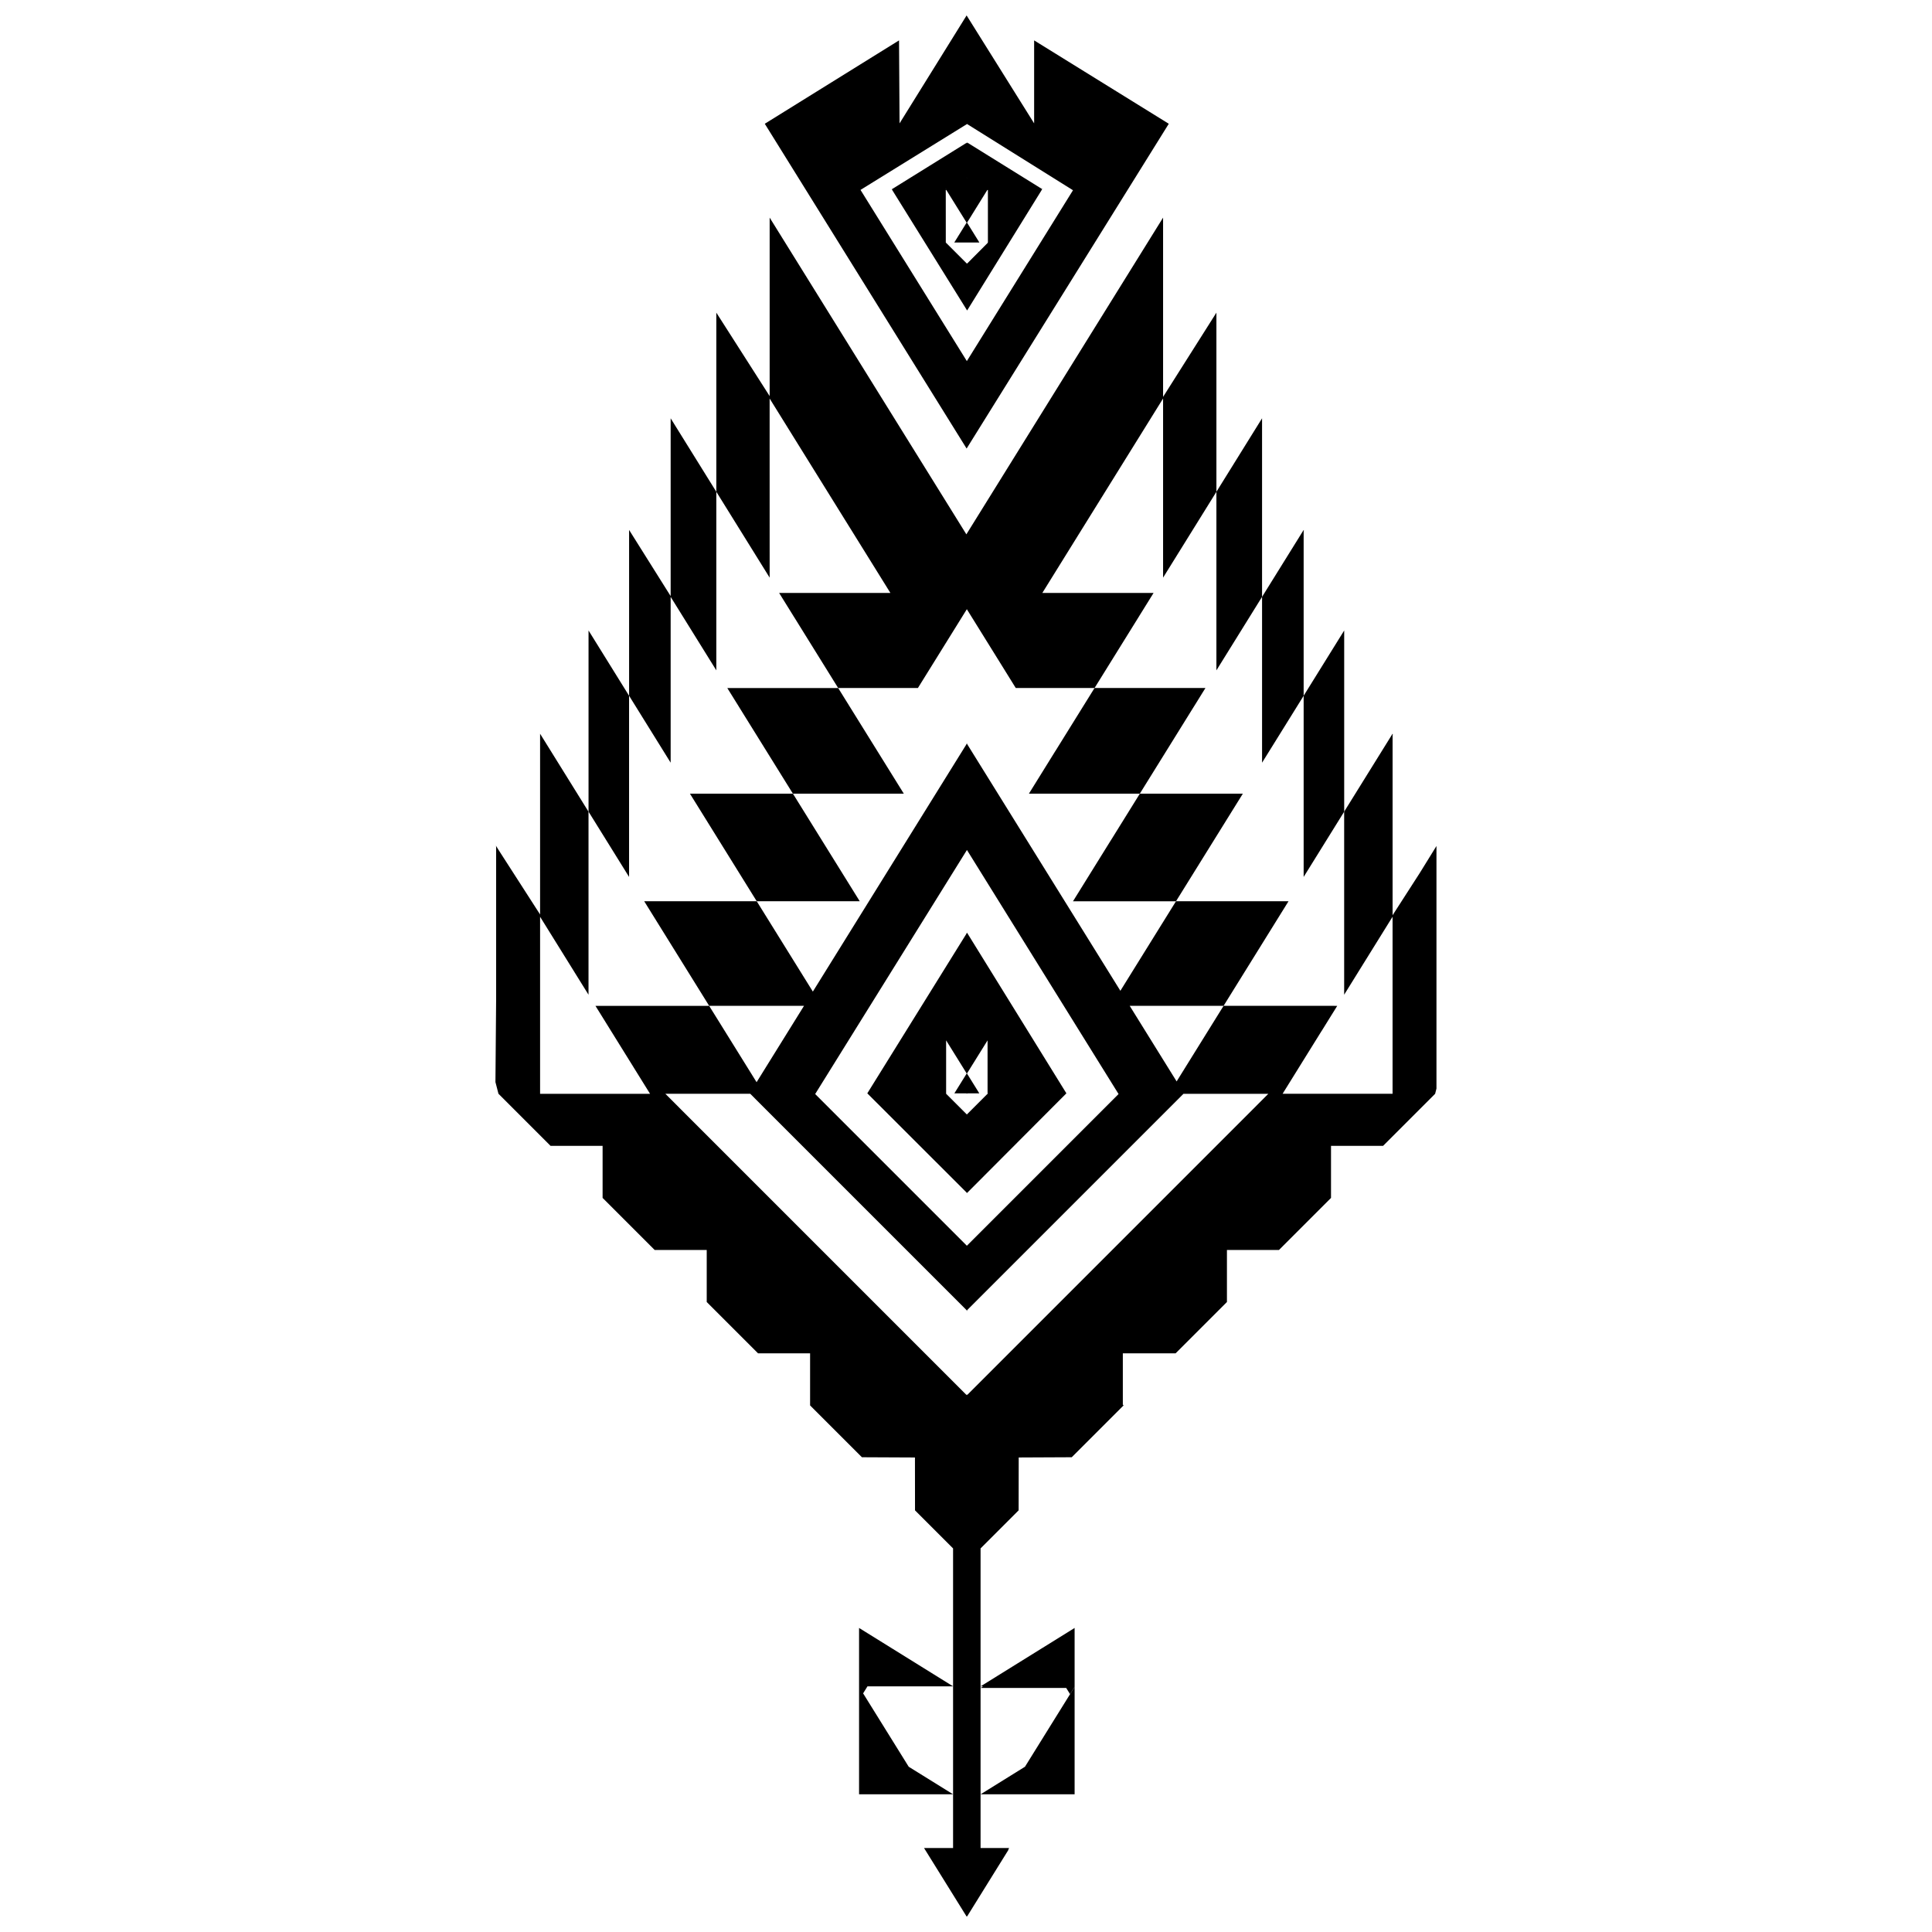 <?xml version="1.0" encoding="UTF-8"?>
<!-- Uploaded to: ICON Repo, www.iconrepo.com, Generator: ICON Repo Mixer Tools -->
<svg width="800px" height="800px" version="1.1" viewBox="144 144 512 512" xmlns="http://www.w3.org/2000/svg">
 <defs>
  <clipPath id="b">
   <path d="m275 338h250v313.9h-250z"/>
  </clipPath>
  <clipPath id="a">
   <path d="m346 148.09h108v114.91h-108z"/>
  </clipPath>
 </defs>
 <g clip-path="url(#b)">
  <path d="m520.28 375.31-7.231 11.234v-47.707l0.125-0.398-0.125 0.211v-0.211l-12.832 20.66v48.508l3.691-5.949 0.211-0.344 0.004-0.004 8.922-14.367v46.918h-29.145l4.539-7.309v-0.004l3.578-5.758 1.773-2.852 0.359-0.578 0.09-0.137 0.082-0.121 2.363-3.809 1.691-2.719-0.891-0.016h-29.219l-1.367 2.188-0.016 0.031-11.062 17.809-12.434-20.027h24.875l17.211-27.719h-29.82l-3.641 5.863-0.039 0.059-11.059 17.809-5.031-8.102-35.598-57.312v-0.176l-0.055 0.09-0.055-0.09v0.176l-40.758 65.625-11.062-17.809-3.809-6.133h-29.82l17.215 27.719h25.133l-12.566 20.234-11.062-17.809-1.508-2.418h-30.129l1.691 2.719 2.144 3.457 0.07 0.117 0.672 1.078 2.133 3.438 3.215 5.176 0.18 0.293v0.004l4.363 7.023h-29.145v-46.918l9.055 14.574 0.145 0.238 3.633 5.844v-48.504l-12.832-20.66v47.902l-10.887-16.922-0.762-1.223v0.039l-0.098-0.145 0.098 0.301v40.832l-0.004-0.012-0.18 21.543 0.801 3.094v0.012h0.012l13.789 13.793h13.797v13.797l13.793 13.793h13.801v13.793l13.602 13.602 13.793 0.004v13.801l13.738 13.734 14.051 0.066 0.016 14.008 10.086 10.086v79.398h-7.695l11.285 18.16 0.055-0.09 0.055 0.09 11.012-17.734h-0.105l0.266-0.43h-7.586v-79.395l10.086-10.086 0.02-14.008 14.051-0.066 13.738-13.734v-0.203l-0.195 0.203v-13.801h0.195l13.793-0.004 13.602-13.602v-13.793h13.793l13.789-13.789v-13.797h13.797l13.789-13.793h0.012l-0.004-0.004 0.004-0.004-0.004-0.004 0.352-1.387v-64.277zm-120.03-6.059 40.18 64.68-40.145 40.148-0.055 0.055-0.055-0.055-40.145-40.148zm75.832 68.66-75.801 75.805v-0.105l-0.105-0.109v0.223l-75.805-75.812-4.039-4.047h22.496l4.039 4.047 53.305 53.305v0.117-0.004l0.105 0.105v-0.211l57.352-57.352h22.488z"/>
 </g>
 <path d="m347.96 249.61 19.98 32.172 1.223 1.969 0.078 0.121 0.004 0.016h0.004l0.176 0.281 10.543 16.973h-29.488l3.887 6.266 0.137 0.215 0.004 0.004 11.613 18.703h21.133l4.18-6.727 8.734-14.066 0.051-0.086 0.059 0.086 8.609 13.859 4.301 6.934h20.879l11.742-18.91 0.008-0.004 0.129-0.223 3.758-6.051h-29.48l10.598-17.074 0.242-0.387 0.008-0.004 0.078-0.133 0.449-0.723 20.629-33.211v47.473l14.133-22.754v-47.473l-14.133 22.324v-47.508l-51.949 83.641-0.109 0.176-0.074 0.121-52.133-83.938v47.301l-14.133-22.117v47.473l14.133 22.754z"/>
 <path d="m310.71 343.18v-14.797l-10.742-17.301v48.012l10.742 17.301z"/>
 <path d="m321.73 313.11v-10.941l12.102 19.48v-47.32l-12.102-19.477v47.121l-11.012-17.535v43.945l11.012 17.734z"/>
 <path d="m352.16 382.84h19.68l-9.84-15.84-7.871-12.676h-27.293l17.707 28.516z"/>
 <path d="m489.48 343.56v32.836l10.746-17.301v-48.012l-10.746 17.301z"/>
 <path d="m466.36 286.13v35.523l11.422-18.395 0.676-1.086v-47.316l-12.098 19.477z"/>
 <path d="m478.46 313.45v32.672l11.02-17.734v-43.609l0.125-0.336-0.125 0.203v-0.203l-11.02 17.73z"/>
 <path d="m383.52 354.33-6.824-10.984-10.57-17.012h-29.387l3.07 4.938 0.004 0.016 0.004 0.004 14.312 23.039z"/>
 <path d="m396.58 590.9-16.375-10.172-8.543-5.305v44.086h24.918l-11.762-7.305-12.082-19.445 1.152-1.859z"/>
 <path d="m423.62 343.13-6.945 11.195h29.391l14.383-23.164 0.059-0.086 2.945-4.746h-29.387l-10.363 16.68z"/>
 <path d="m446.07 354.33-7.688 12.379-0.062 0.086-9.965 16.051h27.297l17.715-28.516z"/>
 <path d="m400.17 460.15 0.055-0.055 0.055 0.055 26.324-26.406-26.324-42.562-0.055 0.086-0.055-0.086v0.176l-26.324 42.387 26.324 26.301zm0.094-31.539 0.016 0.023 3.176 5.113zm-0.082 0-3.188 5.141 3.176-5.113zm-5.438 5.258-0.012-0.012v-14.148l5.438 8.75v0.051l-3.254 5.238h3.258v0.117h0.098v-0.117h3.258l-3.254-5.238v-0.051l5.441-8.75v14.043h0.082v0.105h-0.082l-5.438 5.438v0.004l-0.02 0.023-0.031 0.031-0.031-0.031-0.02-0.023v-0.004z"/>
 <path d="m427.58 592.97-5.281 8.492-6.672 10.742-11.762 7.305h24.918v-28.48l-1.074 1.73z"/>
 <path d="m420.05 580.85-16.184 10.051h0.691l-0.691 0.426h22.691l1.023 1.645 1.203-1.941v-15.605l-8.539 5.305z"/>
 <path d="m420.09 194.31-0.074-0.047 0.023-0.039h0.125l-0.086-0.051h0.207l-20.004-12.426v0.125h-0.004l-0.051 0.031 0.051 0.031h0.004v0.023h-0.078l0.051 0.031 0.031-0.02v0.039l-0.031-0.02-0.082 0.051v-0.109h0.004l0.047-0.031-0.047-0.031h-0.004v-0.031l-19.855 12.332h0.055l-0.086 0.051h0.125l0.035 0.055 0.004 0.004-0.039 0.023 19.766 31.785v0.105l0.035-0.055 0.09 0.141zm-14.328-0.18v0.047h-0.031zm-5.547-3.008 0.051 0.016-0.07 0.016zm-0.062-0.062 0.012 0.016 0.004-0.012v0.023l-0.004 0.012-0.012-0.012zm-5.434 3.07v-0.035l0.039 0.07v0.012h-0.039zm0.055 0.094h-0.016v-0.027zm-0.184-0.129 0.047 0.07v0.004h-0.047zm5.691 19.699-0.055 0.055-0.051-0.051-0.016-0.02-5.394-5.394h-0.059v-0.109h-0.059l-0.008-13.922h0.152l1.738 2.797 3.633 5.848-3.269 5.266h6.656l-3.269-5.266 3.691-5.949 1.676-2.699h0.16v13.91h-0.059v0.109l-5.457 5.481v-0.086z"/>
 <g clip-path="url(#a)">
  <path d="m453.74 176.8-35.684-22.098v21.992l-17.895-28.605-17.77 28.605-0.137-21.992-35.578 22.098 53.488 86.07zm-53.461 0.066 28.074 17.551-28.129 45.277-28.18-45.367z"/>
 </g>
</svg>